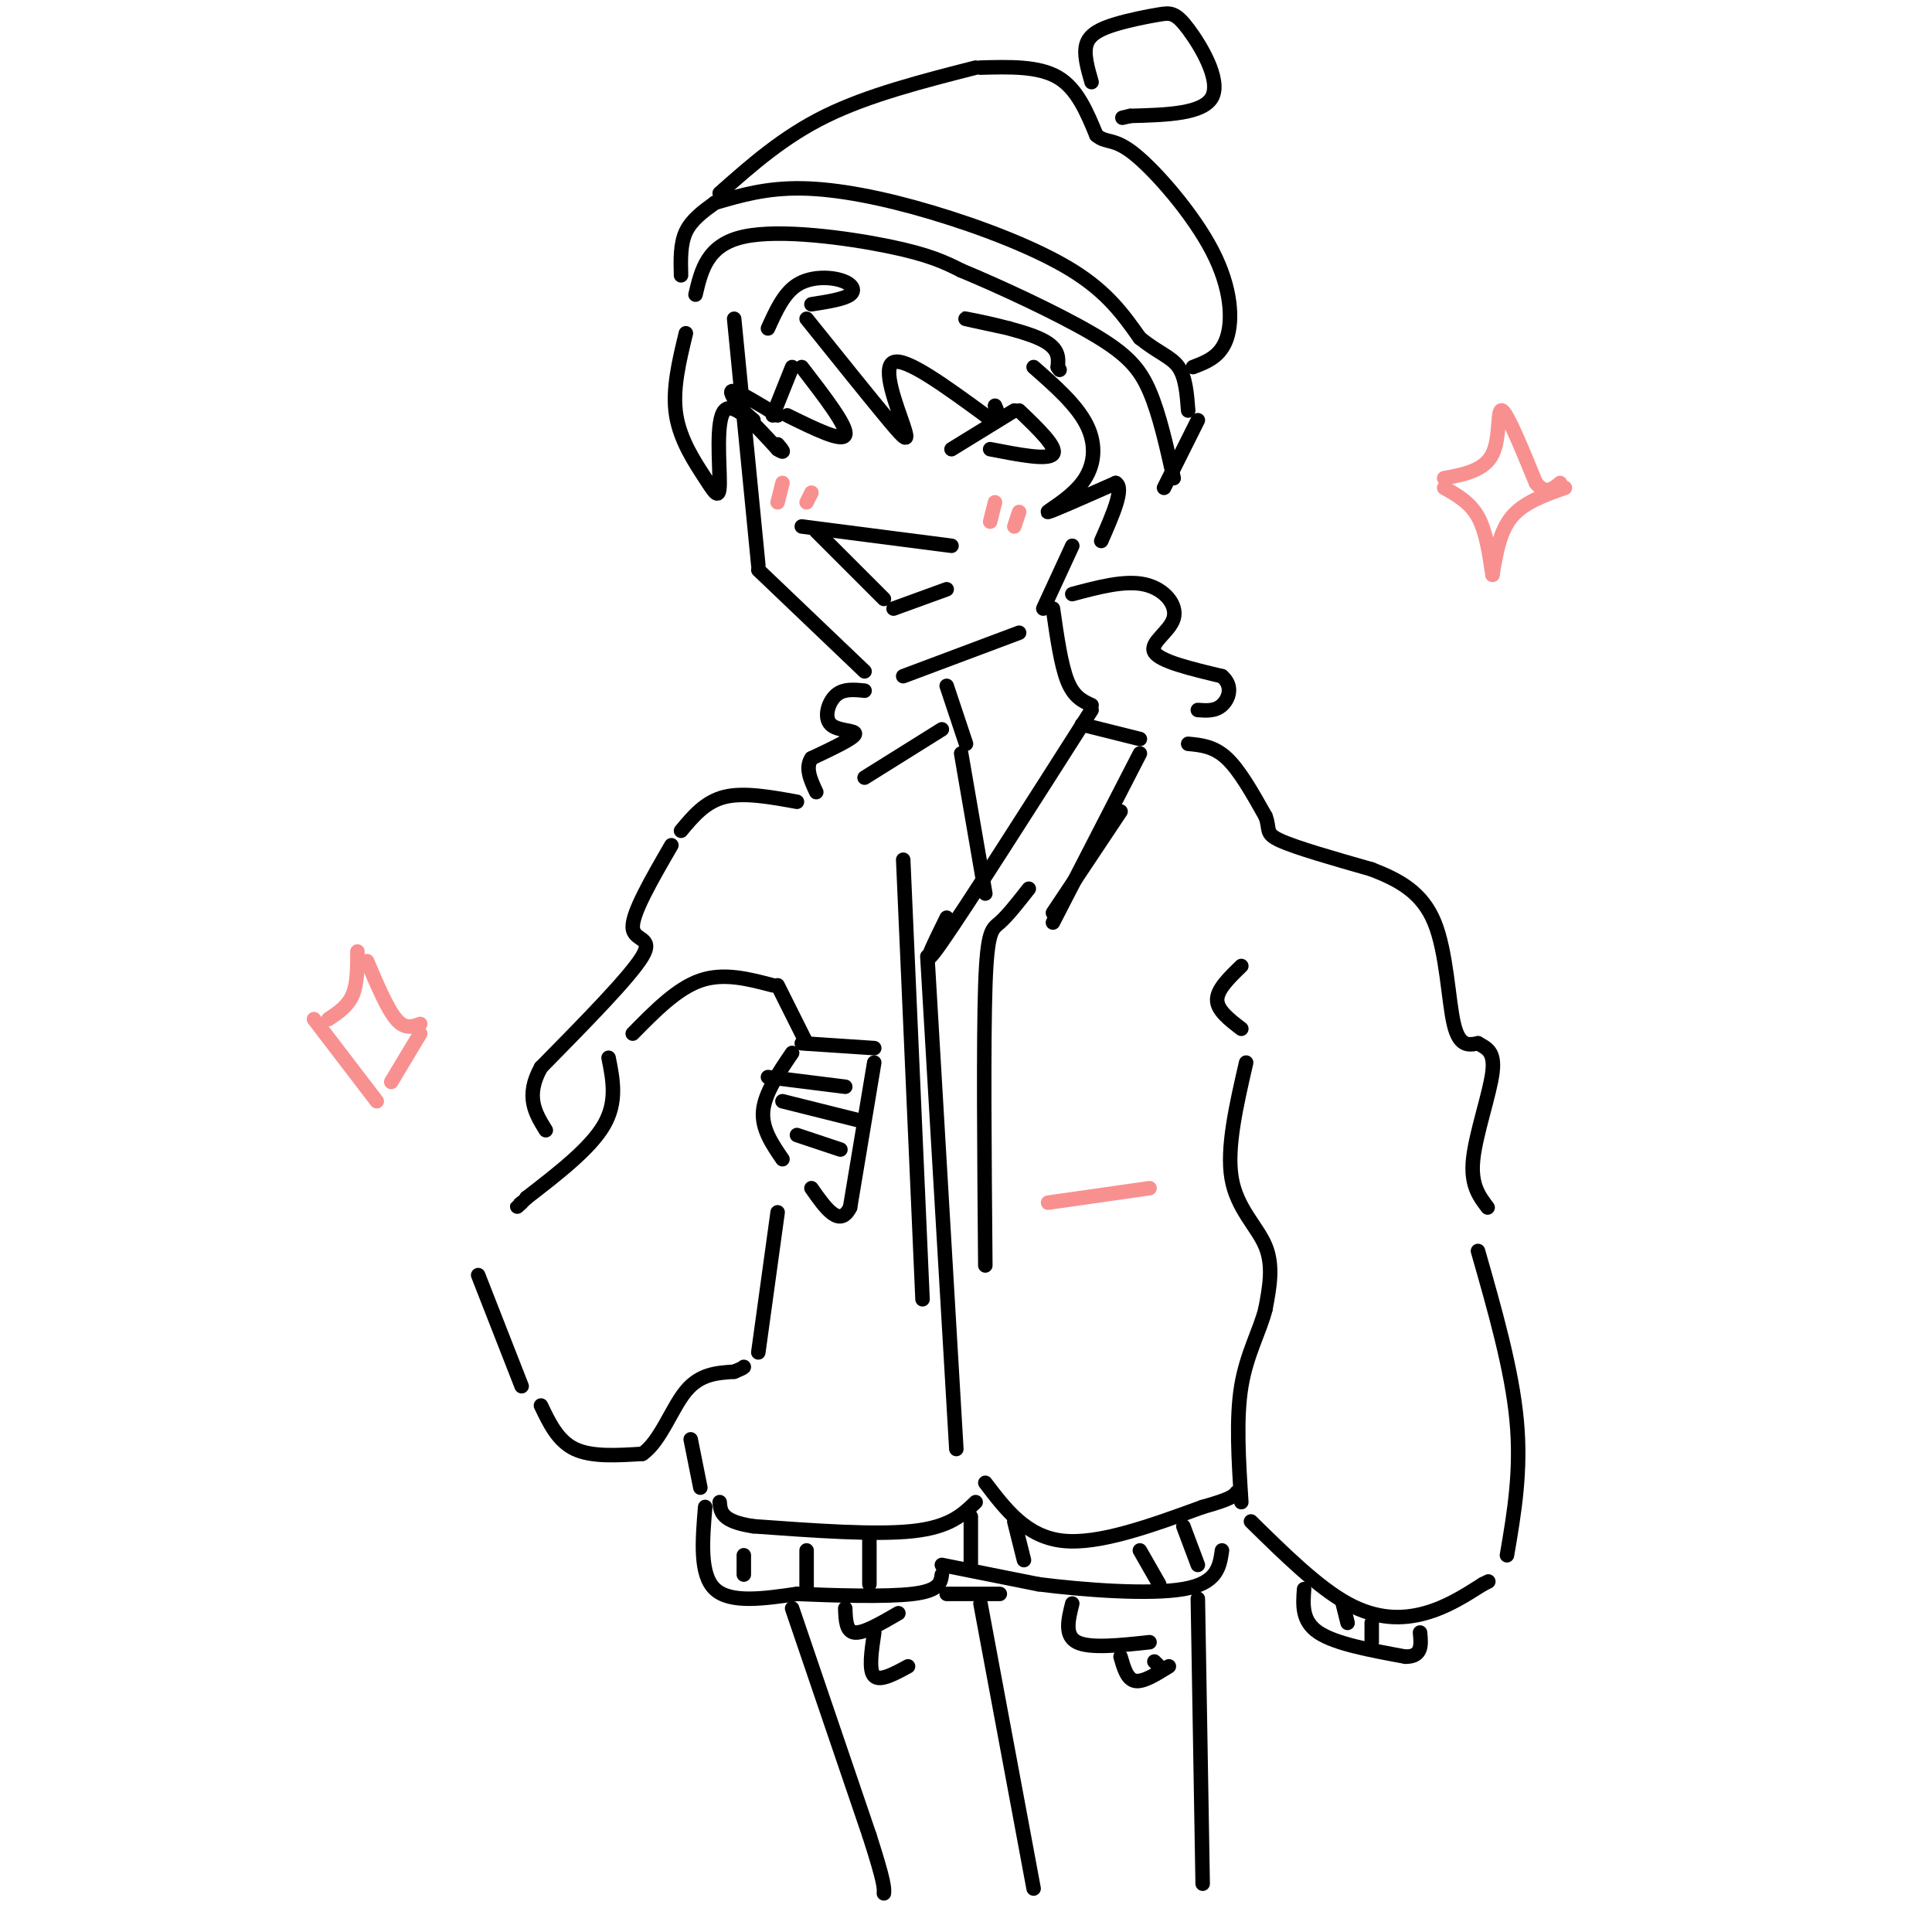 <svg viewBox='0 0 400 400' version='1.1' xmlns='http://www.w3.org/2000/svg' xmlns:xlink='http://www.w3.org/1999/xlink'><g fill='none' stroke='rgb(0,0,0)' stroke-width='3' stroke-linecap='round' stroke-linejoin='round'><path d='M152,66c0.000,0.000 5.000,51.000 5,51'/><path d='M157,118c0.000,0.000 22.000,21.000 22,21'/><path d='M187,140c0.000,0.000 24.000,-9.000 24,-9'/><path d='M216,126c0.000,0.000 6.000,-13.000 6,-13'/><path d='M166,109c0.000,0.000 31.000,4.000 31,4'/><path d='M169,110c0.000,0.000 14.000,14.000 14,14'/><path d='M185,126c0.000,0.000 11.000,-4.000 11,-4'/><path d='M160,86c0.000,0.000 4.000,-10.000 4,-10'/><path d='M166,76c4.750,6.167 9.500,12.333 9,14c-0.500,1.667 -6.250,-1.167 -12,-4'/><path d='M161,86c-3.833,-2.333 -7.667,-4.667 -9,-5c-1.333,-0.333 -0.167,1.333 1,3'/><path d='M153,84c0.667,1.000 1.833,2.000 3,3'/><path d='M197,93c0.000,0.000 13.000,-8.000 13,-8'/><path d='M211,85c4.000,3.833 8.000,7.667 7,9c-1.000,1.333 -7.000,0.167 -13,-1'/><path d='M167,66c6.673,8.310 13.345,16.619 17,21c3.655,4.381 4.292,4.833 3,1c-1.292,-3.833 -4.512,-11.952 -2,-13c2.512,-1.048 10.756,4.976 19,11'/><path d='M204,86c3.500,1.500 2.750,-0.250 2,-2'/><path d='M214,76c4.470,3.929 8.940,7.857 11,12c2.060,4.143 1.708,8.500 -1,12c-2.708,3.500 -7.774,6.143 -7,6c0.774,-0.143 7.387,-3.071 14,-6'/><path d='M231,100c1.833,1.000 -0.583,6.500 -3,12'/><path d='M142,69c-1.424,5.876 -2.848,11.751 -2,17c0.848,5.249 3.970,9.871 6,13c2.030,3.129 2.970,4.766 3,1c0.030,-3.766 -0.848,-12.933 1,-15c1.848,-2.067 6.424,2.967 11,8'/><path d='M161,93c1.833,1.167 0.917,0.083 0,-1'/><path d='M144,61c1.222,-5.178 2.444,-10.356 10,-12c7.556,-1.644 21.444,0.244 30,2c8.556,1.756 11.778,3.378 15,5'/><path d='M199,56c7.774,3.214 19.708,8.750 27,13c7.292,4.250 9.940,7.214 12,12c2.060,4.786 3.530,11.393 5,18'/><path d='M241,101c0.000,0.000 7.000,-14.000 7,-14'/><path d='M159,68c1.625,-3.613 3.250,-7.226 6,-9c2.750,-1.774 6.625,-1.708 9,-1c2.375,0.708 3.250,2.060 2,3c-1.250,0.940 -4.625,1.470 -8,2'/><path d='M209,68c-5.378,-1.156 -10.756,-2.311 -9,-2c1.756,0.311 10.644,2.089 15,4c4.356,1.911 4.178,3.956 4,6'/><path d='M219,76c0.667,1.000 0.333,0.500 0,0'/><path d='M141,57c-0.083,-3.250 -0.167,-6.500 1,-9c1.167,-2.500 3.583,-4.250 6,-6'/><path d='M148,42c5.333,-1.560 10.667,-3.119 18,-3c7.333,0.119 16.667,1.917 27,5c10.333,3.083 21.667,7.452 29,12c7.333,4.548 10.667,9.274 14,14'/><path d='M236,70c3.867,3.111 6.533,3.889 8,6c1.467,2.111 1.733,5.556 2,9'/><path d='M149,40c6.583,-5.833 13.167,-11.667 22,-16c8.833,-4.333 19.917,-7.167 31,-10'/><path d='M203,14c6.000,-0.167 12.000,-0.333 16,2c4.000,2.333 6.000,7.167 8,12'/><path d='M227,28c2.150,1.818 3.525,0.364 8,4c4.475,3.636 12.051,12.364 16,20c3.949,7.636 4.271,14.182 3,18c-1.271,3.818 -4.136,4.909 -7,6'/><path d='M226,17c-0.860,-2.985 -1.720,-5.970 -1,-8c0.720,-2.030 3.019,-3.105 6,-4c2.981,-0.895 6.644,-1.611 9,-2c2.356,-0.389 3.403,-0.451 6,3c2.597,3.451 6.742,10.415 5,14c-1.742,3.585 -9.371,3.793 -17,4'/><path d='M234,24c-2.833,0.667 -1.417,0.333 0,0'/><path d='M196,142c0.000,0.000 4.000,12.000 4,12'/><path d='M218,126c0.833,5.833 1.667,11.667 3,15c1.333,3.333 3.167,4.167 5,5'/><path d='M199,156c0.000,0.000 5.000,29.000 5,29'/><path d='M226,147c-13.000,20.417 -26.000,40.833 -31,48c-5.000,7.167 -2.000,1.083 1,-5'/><path d='M222,123c5.458,-1.458 10.917,-2.917 15,-2c4.083,0.917 6.792,4.208 6,7c-0.792,2.792 -5.083,5.083 -4,7c1.083,1.917 7.542,3.458 14,5'/><path d='M253,140c2.400,2.067 1.400,4.733 0,6c-1.400,1.267 -3.200,1.133 -5,1'/><path d='M179,143c-2.220,-0.226 -4.440,-0.452 -6,1c-1.560,1.452 -2.458,4.583 -1,6c1.458,1.417 5.274,1.119 5,2c-0.274,0.881 -4.637,2.940 -9,5'/><path d='M168,157c-1.333,2.000 -0.167,4.500 1,7'/><path d='M179,161c0.000,0.000 16.000,-10.000 16,-10'/><path d='M224,150c0.000,0.000 12.000,3.000 12,3'/><path d='M236,156c0.000,0.000 -18.000,35.000 -18,35'/><path d='M218,189c0.000,0.000 14.000,-21.000 14,-21'/><path d='M213,184c-2.200,2.800 -4.400,5.600 -6,7c-1.600,1.400 -2.600,1.400 -3,13c-0.400,11.600 -0.200,34.800 0,58'/><path d='M187,178c0.000,0.000 4.000,91.000 4,91'/><path d='M192,198c0.000,0.000 6.000,102.000 6,102'/><path d='M246,154c2.667,0.250 5.333,0.500 8,3c2.667,2.500 5.333,7.250 8,12'/><path d='M262,169c1.067,2.711 -0.267,3.489 3,5c3.267,1.511 11.133,3.756 19,6'/><path d='M284,180c5.702,2.214 10.458,4.750 13,11c2.542,6.250 2.869,16.214 4,21c1.131,4.786 3.065,4.393 5,4'/><path d='M306,216c1.726,1.024 3.542,1.583 3,6c-0.542,4.417 -3.440,12.690 -4,18c-0.560,5.310 1.220,7.655 3,10'/><path d='M165,166c-5.500,-1.000 -11.000,-2.000 -15,-1c-4.000,1.000 -6.500,4.000 -9,7'/><path d='M131,214c4.583,-4.667 9.167,-9.333 14,-11c4.833,-1.667 9.917,-0.333 15,1'/><path d='M161,204c0.000,0.000 6.000,12.000 6,12'/><path d='M164,218c-2.833,4.167 -5.667,8.333 -6,12c-0.333,3.667 1.833,6.833 4,10'/><path d='M166,216c0.000,0.000 15.000,1.000 15,1'/><path d='M181,220c0.000,0.000 -5.000,30.000 -5,30'/><path d='M176,250c-2.167,4.333 -5.083,0.167 -8,-4'/><path d='M159,223c0.000,0.000 16.000,2.000 16,2'/><path d='M162,228c0.000,0.000 16.000,4.000 16,4'/><path d='M165,235c0.000,0.000 9.000,3.000 9,3'/><path d='M126,219c0.917,4.583 1.833,9.167 -1,14c-2.833,4.833 -9.417,9.917 -16,15'/><path d='M109,248c-2.833,2.667 -1.917,1.833 -1,1'/><path d='M99,264c0.000,0.000 9.000,23.000 9,23'/><path d='M112,291c1.750,3.667 3.500,7.333 7,9c3.500,1.667 8.750,1.333 14,1'/><path d='M133,301c3.733,-2.556 6.067,-9.444 9,-13c2.933,-3.556 6.467,-3.778 10,-4'/><path d='M152,284c2.000,-0.833 2.000,-0.917 2,-1'/><path d='M157,280c0.000,0.000 4.000,-29.000 4,-29'/><path d='M139,175c-4.067,7.022 -8.133,14.044 -8,17c0.133,2.956 4.467,1.844 2,6c-2.467,4.156 -11.733,13.578 -21,23'/><path d='M112,221c-3.333,6.000 -1.167,9.500 1,13'/><path d='M257,200c-2.500,2.417 -5.000,4.833 -5,7c0.000,2.167 2.500,4.083 5,6'/><path d='M258,220c-2.044,8.867 -4.089,17.733 -3,24c1.089,6.267 5.311,9.933 7,14c1.689,4.067 0.844,8.533 0,13'/><path d='M262,271c-1.111,4.511 -3.889,9.289 -5,16c-1.111,6.711 -0.556,15.356 0,24'/><path d='M259,315c6.933,6.822 13.867,13.644 20,17c6.133,3.356 11.467,3.244 16,2c4.533,-1.244 8.267,-3.622 12,-6'/><path d='M307,328c2.000,-1.000 1.000,-0.500 0,0'/><path d='M306,259c3.500,12.250 7.000,24.500 8,35c1.000,10.500 -0.500,19.250 -2,28'/><path d='M270,329c-0.250,3.333 -0.500,6.667 3,9c3.500,2.333 10.750,3.667 18,5'/><path d='M291,343c3.500,0.000 3.250,-2.500 3,-5'/><path d='M278,332c0.000,0.000 1.000,4.000 1,4'/><path d='M284,336c0.000,0.000 0.000,4.000 0,4'/><path d='M204,307c4.250,5.583 8.500,11.167 16,12c7.500,0.833 18.250,-3.083 29,-7'/><path d='M249,312c6.000,-1.667 6.500,-2.333 7,-3'/><path d='M202,311c-2.667,2.583 -5.333,5.167 -13,6c-7.667,0.833 -20.333,-0.083 -33,-1'/><path d='M156,316c-6.667,-1.000 -6.833,-3.000 -7,-5'/><path d='M143,298c0.000,0.000 2.000,10.000 2,10'/><path d='M146,312c-0.583,7.000 -1.167,14.000 2,17c3.167,3.000 10.083,2.000 17,1'/><path d='M165,330c7.711,0.333 18.489,0.667 24,0c5.511,-0.667 5.756,-2.333 6,-4'/><path d='M195,324c0.000,0.000 20.000,4.000 20,4'/><path d='M215,328c9.422,1.200 22.978,2.200 30,1c7.022,-1.200 7.511,-4.600 8,-8'/><path d='M236,321c0.000,0.000 4.000,7.000 4,7'/><path d='M245,316c0.000,0.000 3.000,8.000 3,8'/><path d='M210,315c0.000,0.000 2.000,8.000 2,8'/><path d='M201,314c0.000,0.000 0.000,10.000 0,10'/><path d='M180,319c0.000,0.000 0.000,9.000 0,9'/><path d='M167,321c0.000,0.000 0.000,8.000 0,8'/><path d='M154,322c0.000,0.000 0.000,4.000 0,4'/><path d='M164,333c0.000,0.000 16.000,47.000 16,47'/><path d='M180,380c3.167,9.833 3.083,10.917 3,12'/><path d='M248,331c0.000,0.000 1.000,59.000 1,59'/><path d='M196,330c0.000,0.000 11.000,0.000 11,0'/><path d='M203,332c0.000,0.000 11.000,59.000 11,59'/><path d='M222,332c-0.833,3.333 -1.667,6.667 1,8c2.667,1.333 8.833,0.667 15,0'/><path d='M232,343c0.667,2.333 1.333,4.667 3,5c1.667,0.333 4.333,-1.333 7,-3'/><path d='M239,344c0.000,0.000 1.000,1.000 1,1'/><path d='M175,333c0.083,2.417 0.167,4.833 2,5c1.833,0.167 5.417,-1.917 9,-4'/><path d='M181,338c-0.583,3.917 -1.167,7.833 0,9c1.167,1.167 4.083,-0.417 7,-2'/></g>
<g fill='none' stroke='rgb(249,144,144)' stroke-width='3' stroke-linecap='round' stroke-linejoin='round'><path d='M206,104c0.000,0.000 -1.000,4.000 -1,4'/><path d='M211,106c0.000,0.000 -1.000,3.000 -1,3'/><path d='M162,100c0.000,0.000 -1.000,4.000 -1,4'/><path d='M168,102c0.000,0.000 -1.000,2.000 -1,2'/><path d='M299,99c4.156,-0.778 8.311,-1.556 10,-5c1.689,-3.444 0.911,-9.556 2,-9c1.089,0.556 4.044,7.778 7,15'/><path d='M318,100c2.000,2.500 3.500,1.250 5,0'/><path d='M299,101c2.667,1.500 5.333,3.000 7,6c1.667,3.000 2.333,7.500 3,12'/><path d='M309,119c0.750,-4.500 1.500,-9.000 4,-12c2.500,-3.000 6.750,-4.500 11,-6'/><path d='M68,211c2.000,-1.333 4.000,-2.667 5,-5c1.000,-2.333 1.000,-5.667 1,-9'/><path d='M76,199c2.083,4.917 4.167,9.833 6,12c1.833,2.167 3.417,1.583 5,1'/><path d='M87,214c0.000,0.000 -6.000,10.000 -6,10'/><path d='M65,211c0.000,0.000 13.000,17.000 13,17'/><path d='M238,246c0.000,0.000 -21.000,3.000 -21,3'/></g>
</svg>